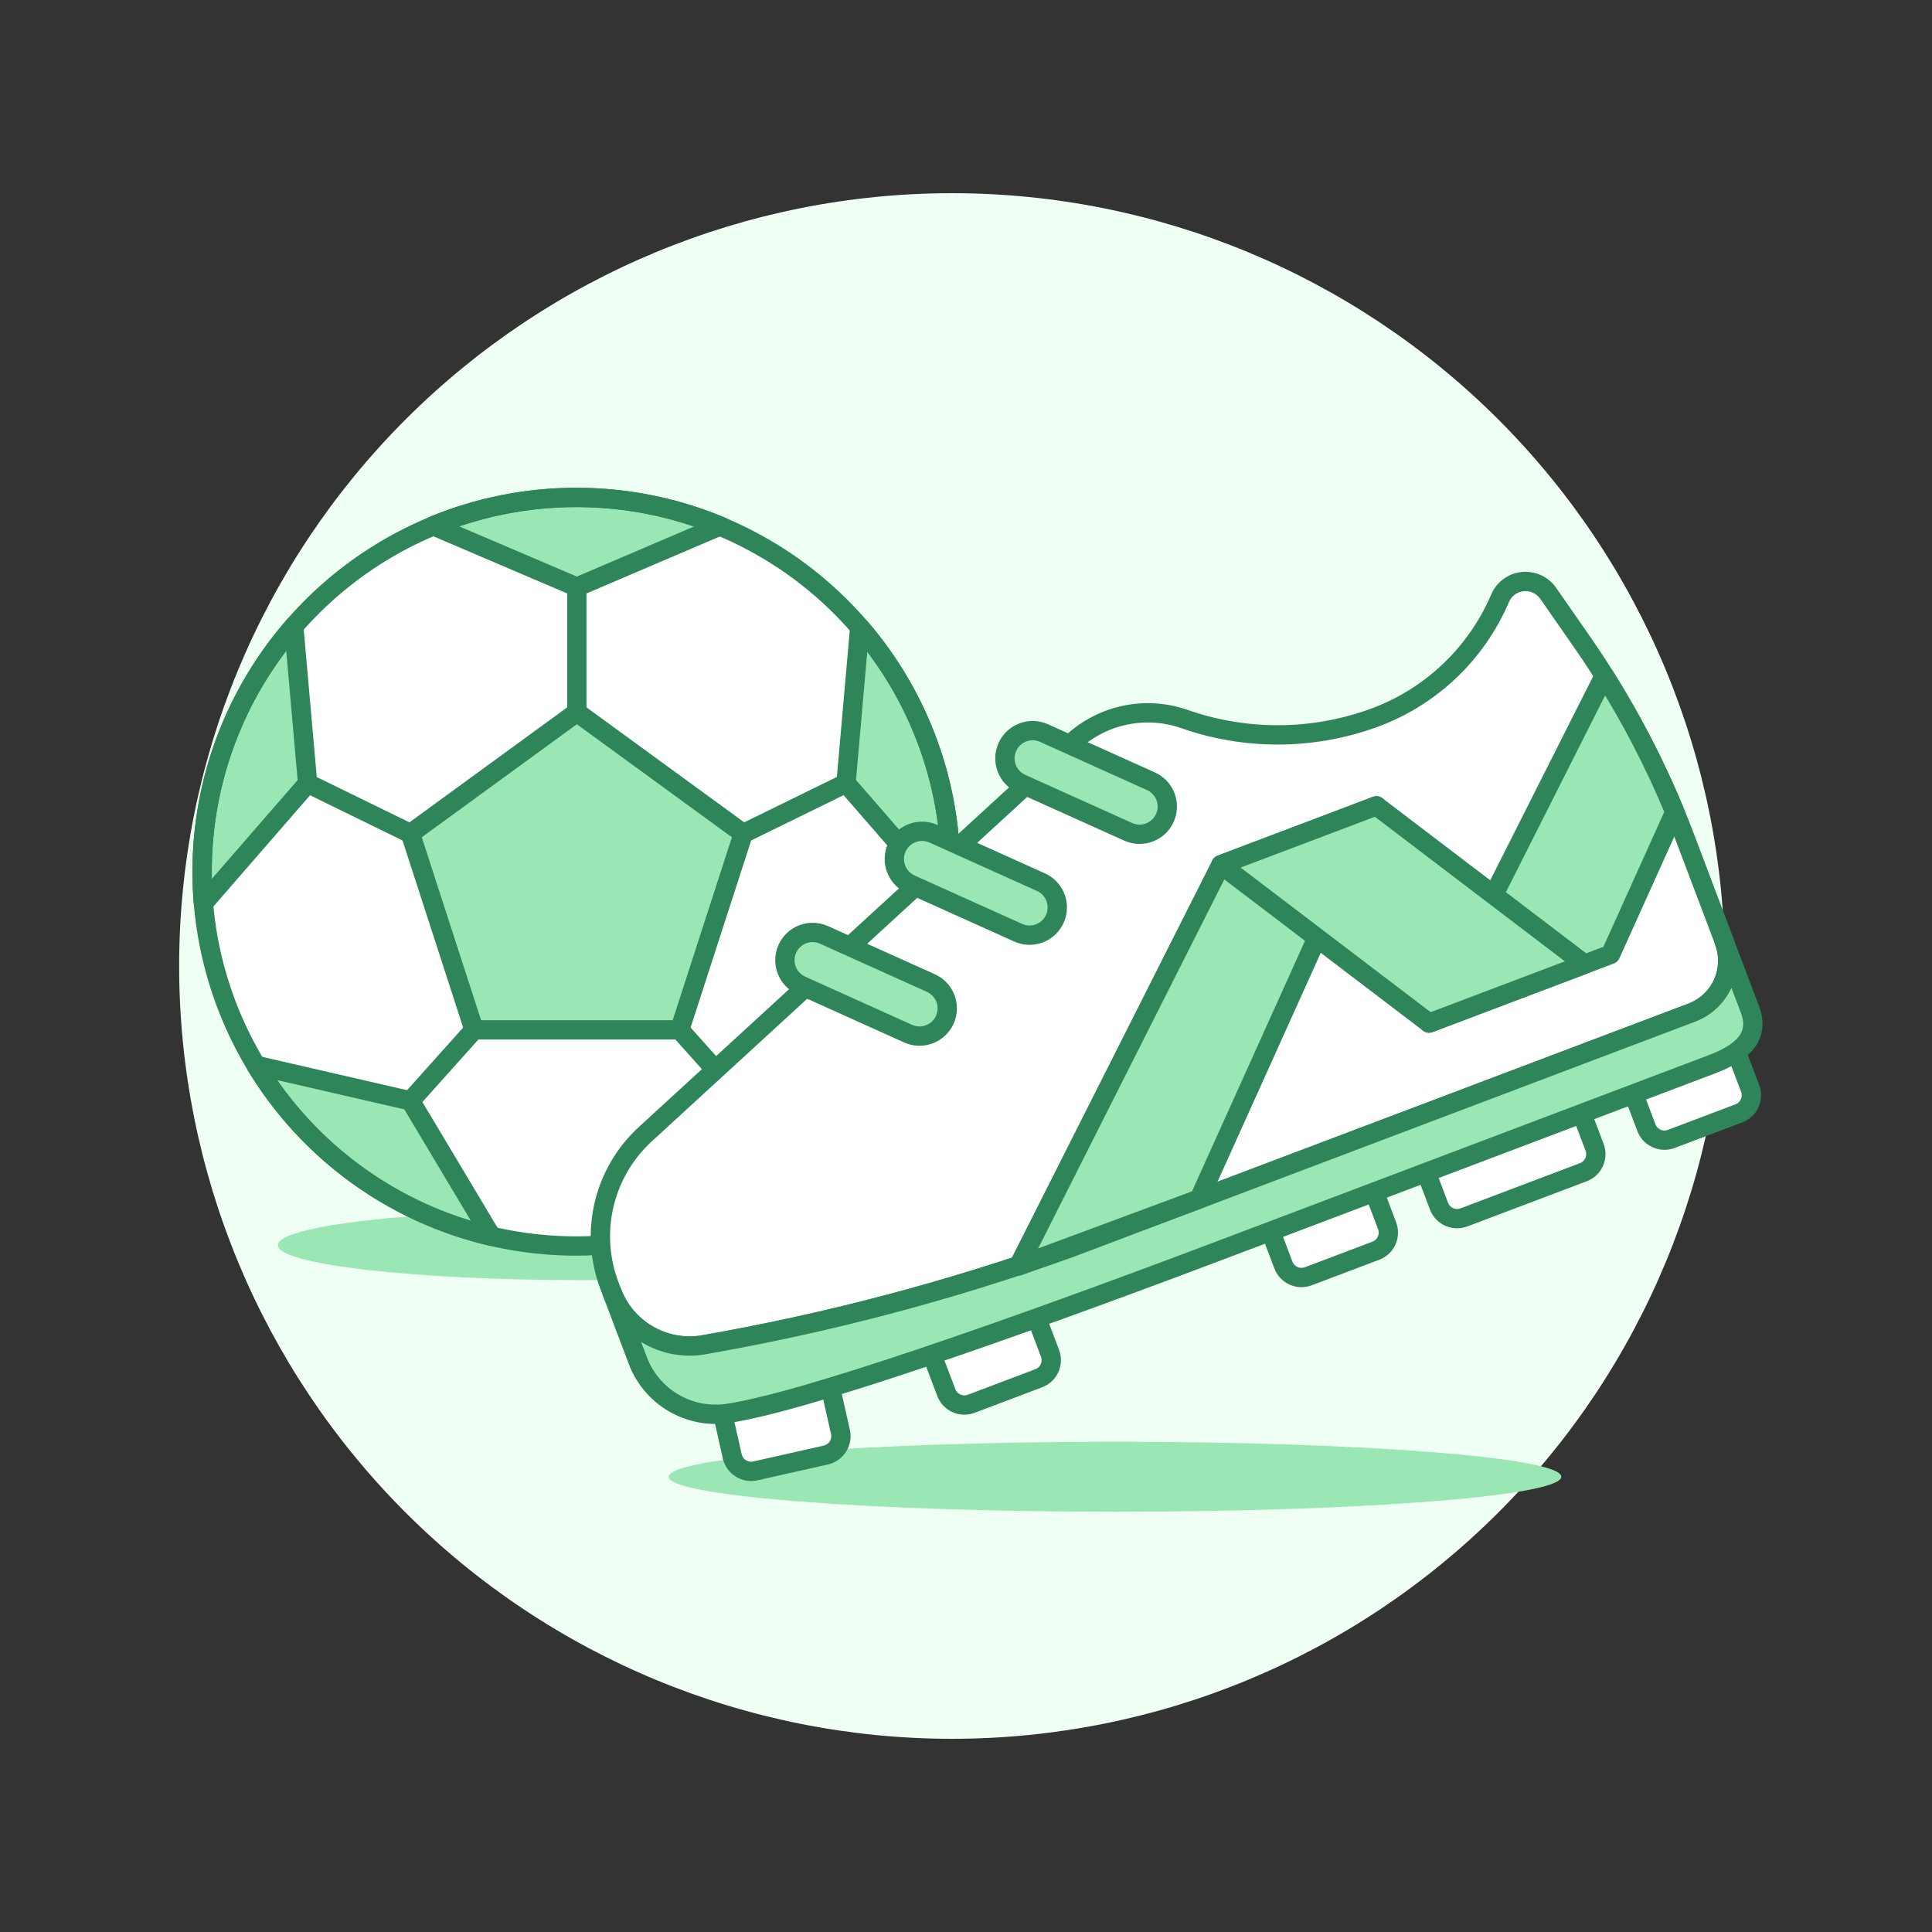 <svg width="140" height="140" viewBox="0 0 140 140" fill="none" xmlns="http://www.w3.org/2000/svg">
<rect x="0" y="0" width="140" height="140" fill="#333333" stroke="none"/>
<path d="M12.982 70C12.982 84.852 18.882 99.096 29.384 109.598C39.886 120.1 54.13 126 68.982 126C83.834 126 98.078 120.1 108.58 109.598C119.082 99.096 124.982 84.852 124.982 70C124.982 55.148 119.082 40.904 108.58 30.402C98.078 19.9 83.834 14 68.982 14C54.13 14 39.886 19.9 29.384 30.402C18.882 40.904 12.982 55.148 12.982 70V70Z" fill="#F0FFF4"/>
<path d="M64.235 90.229C64.235 88.829 54.363 87.692 42.185 87.692C30.006 87.692 20.135 88.829 20.135 90.229C20.135 91.629 30.008 92.764 42.185 92.764C54.362 92.764 64.235 91.629 64.235 90.229Z" fill="#9AE6B4"/>
<path d="M41.769 36.046C36.405 36.046 31.161 37.636 26.7 40.616C22.24 43.596 18.763 47.832 16.71 52.788C14.657 57.744 14.12 63.197 15.166 68.459C16.213 73.72 18.796 78.553 22.589 82.346C26.382 86.139 31.215 88.722 36.476 89.769C41.737 90.816 47.19 90.279 52.146 88.226C57.102 86.173 61.338 82.697 64.319 78.237C67.299 73.776 68.89 68.532 68.89 63.168C68.889 55.975 66.031 49.077 60.945 43.991C55.859 38.905 48.962 36.047 41.769 36.046V36.046Z" fill="white"/>
<path d="M34.352 74.628L29.742 60.404L41.8 51.615L53.858 60.404L49.254 74.628H34.352Z" fill="#9AE6B4" stroke="#2F855A" stroke-width="1.4" stroke-linecap="round" stroke-linejoin="round"/>
<path d="M41.8 42.541V51.615" stroke="#2F855A" stroke-width="1.4" stroke-linecap="round" stroke-linejoin="round"/>
<path d="M53.858 60.404L61.306 56.756" stroke="#2F855A" stroke-width="1.4" stroke-linecap="round" stroke-linejoin="round"/>
<path d="M49.253 74.628L53.858 79.769" stroke="#2F855A" stroke-width="1.4" stroke-linecap="round" stroke-linejoin="round"/>
<path d="M34.352 74.628L29.744 79.773" stroke="#2F855A" stroke-width="1.4" stroke-linecap="round" stroke-linejoin="round"/>
<path d="M22.291 56.763L29.742 60.405" stroke="#2F855A" stroke-width="1.4" stroke-linecap="round" stroke-linejoin="round"/>
<path d="M52.168 38.112L41.798 42.542L31.401 38.1C34.688 36.739 38.211 36.042 41.769 36.046V36.046C45.395 36.041 48.985 36.766 52.325 38.178" fill="#9AE6B4"/>
<path d="M52.168 38.112L41.798 42.542L31.401 38.1C34.688 36.739 38.211 36.042 41.769 36.046V36.046C45.395 36.041 48.985 36.766 52.325 38.178" stroke="#2F855A" stroke-width="1.4" stroke-linecap="round" stroke-linejoin="round"/>
<path d="M14.742 65.451L22.291 56.763L21.287 45.391C16.995 50.319 14.636 56.636 14.647 63.171C14.647 63.942 14.679 64.711 14.742 65.464" fill="#9AE6B4"/>
<path d="M14.742 65.451L22.291 56.763L21.287 45.391C16.995 50.319 14.636 56.636 14.647 63.171C14.647 63.942 14.679 64.711 14.742 65.464" stroke="#2F855A" stroke-width="1.4" stroke-linecap="round" stroke-linejoin="round"/>
<path d="M18.553 77.196L29.744 79.773L35.608 89.586C32.084 88.761 28.76 87.241 25.831 85.114C22.903 82.987 20.43 80.296 18.555 77.2" fill="#9AE6B4"/>
<path d="M18.553 77.196L29.744 79.773L35.608 89.586C32.084 88.761 28.76 87.241 25.831 85.114C22.903 82.987 20.43 80.296 18.555 77.2" stroke="#2F855A" stroke-width="1.4" stroke-linecap="round" stroke-linejoin="round"/>
<path d="M62.3 45.454L61.306 56.756L68.8 65.38C68.86 64.649 68.89 63.911 68.89 63.165C68.9 56.662 66.564 50.374 62.31 45.455" fill="#9AE6B4"/>
<path d="M62.3 45.454L61.306 56.756L68.8 65.38C68.86 64.649 68.89 63.911 68.89 63.165C68.9 56.662 66.564 50.374 62.31 45.455" stroke="#2F855A" stroke-width="1.4" stroke-linecap="round" stroke-linejoin="round"/>
<path d="M64.977 77.207L53.859 79.768L48.01 89.568C51.492 88.742 54.776 87.236 57.674 85.137C60.572 83.038 63.028 80.388 64.898 77.337" fill="#9AE6B4"/>
<path d="M64.977 77.207L53.859 79.768L48.01 89.568C51.492 88.742 54.776 87.236 57.674 85.137C60.572 83.038 63.028 80.388 64.898 77.337" stroke="#2F855A" stroke-width="1.4" stroke-linecap="round" stroke-linejoin="round"/>
<path d="M41.769 36.046C36.405 36.046 31.161 37.636 26.7 40.616C22.24 43.596 18.763 47.832 16.71 52.788C14.657 57.744 14.12 63.197 15.166 68.459C16.213 73.72 18.796 78.553 22.589 82.346C26.382 86.139 31.215 88.722 36.476 89.769C41.737 90.816 47.19 90.279 52.146 88.226C57.102 86.173 61.338 82.697 64.319 78.237C67.299 73.776 68.89 68.532 68.89 63.168C68.889 55.975 66.031 49.077 60.945 43.991C55.859 38.905 48.962 36.047 41.769 36.046V36.046Z" stroke="#2F855A" stroke-width="1.4" stroke-linecap="round" stroke-linejoin="round"/>
<path d="M113.137 107.01C113.137 105.61 98.659 104.475 80.797 104.475C62.934 104.475 48.457 105.61 48.457 107.01C48.457 108.41 62.937 109.546 80.797 109.546C98.657 109.546 113.137 108.412 113.137 107.01Z" fill="#9AE6B4"/>
<path d="M44.345 93.642L44.157 93.146C43.447 91.269 43.315 89.221 43.779 87.268C44.243 85.315 45.281 83.546 46.76 82.188L77.749 53.76C78.812 52.789 80.116 52.121 81.525 51.826C82.934 51.531 84.396 51.618 85.76 52.08C90.203 53.655 95.055 53.644 99.491 52.048C101.541 51.308 103.418 50.154 105.003 48.658C106.587 47.161 107.847 45.354 108.703 43.35C108.844 43.02 109.07 42.735 109.359 42.523C109.648 42.311 109.988 42.181 110.344 42.145C110.701 42.11 111.06 42.17 111.385 42.321C111.71 42.471 111.989 42.706 112.192 43.001L114.66 46.546C117.711 50.941 120.211 55.695 122.104 60.7L124.94 68.197C125.127 68.69 125.215 69.216 125.198 69.743C125.182 70.271 125.062 70.79 124.845 71.271C124.628 71.752 124.318 72.185 123.934 72.547C123.549 72.908 123.097 73.19 122.604 73.377L77.501 90.44C68.826 93.548 59.899 95.903 50.82 97.479C49.465 97.671 48.086 97.395 46.909 96.697C45.732 96 44.828 94.922 44.345 93.642V93.642Z" fill="white"/>
<path d="M59.85 105.436L54.741 106.585C54.562 106.626 54.375 106.632 54.193 106.601C54.011 106.57 53.837 106.503 53.681 106.405C53.525 106.307 53.39 106.179 53.284 106.028C53.177 105.877 53.102 105.707 53.061 105.527L52.045 101.013L59.885 99.248L60.901 103.763C60.983 104.124 60.918 104.503 60.721 104.816C60.524 105.13 60.211 105.352 59.85 105.436V105.436Z" fill="white" stroke="#2F855A" stroke-width="1.4" stroke-linecap="round" stroke-linejoin="round"/>
<path d="M75.277 99.87L70.377 101.724C70.205 101.789 70.022 101.819 69.838 101.814C69.654 101.808 69.473 101.766 69.306 101.69C69.138 101.615 68.987 101.507 68.861 101.373C68.735 101.239 68.637 101.081 68.572 100.909L66.934 96.582L74.451 93.738L76.089 98.066C76.22 98.413 76.208 98.798 76.056 99.136C75.904 99.474 75.624 99.739 75.277 99.87V99.87Z" fill="white" stroke="#2F855A" stroke-width="1.4" stroke-linecap="round" stroke-linejoin="round"/>
<path d="M99.704 90.629L94.804 92.483C94.632 92.548 94.449 92.578 94.265 92.572C94.081 92.567 93.9 92.525 93.733 92.449C93.565 92.373 93.414 92.266 93.288 92.131C93.162 91.997 93.064 91.84 92.999 91.668L91.361 87.341L98.878 84.497L100.516 88.825C100.647 89.171 100.635 89.556 100.483 89.895C100.331 90.233 100.051 90.497 99.704 90.629Z" fill="white" stroke="#2F855A" stroke-width="1.4" stroke-linecap="round" stroke-linejoin="round"/>
<path d="M126.01 80.676L121.11 82.53C120.938 82.595 120.755 82.626 120.571 82.62C120.387 82.614 120.206 82.572 120.039 82.496C119.871 82.421 119.72 82.313 119.594 82.179C119.468 82.045 119.37 81.887 119.305 81.715L117.668 77.388L125.184 74.544L126.822 78.872C126.953 79.219 126.941 79.604 126.789 79.942C126.637 80.281 126.357 80.545 126.01 80.676Z" fill="white" stroke="#2F855A" stroke-width="1.4" stroke-linecap="round" stroke-linejoin="round"/>
<path d="M114.736 84.942L106.081 88.217C105.734 88.348 105.348 88.336 105.01 88.184C104.672 88.031 104.408 87.75 104.276 87.403L102.638 83.075L113.912 78.81L115.55 83.138C115.615 83.309 115.646 83.493 115.64 83.676C115.634 83.86 115.592 84.041 115.517 84.209C115.441 84.376 115.333 84.527 115.199 84.653C115.065 84.779 114.908 84.877 114.736 84.942V84.942Z" fill="white" stroke="#2F855A" stroke-width="1.4" stroke-linecap="round" stroke-linejoin="round"/>
<path d="M44.345 93.642L44.157 93.146C43.447 91.269 43.315 89.221 43.779 87.268C44.243 85.315 45.281 83.546 46.76 82.188L77.749 53.76C78.812 52.789 80.116 52.121 81.525 51.826C82.934 51.531 84.396 51.618 85.76 52.08C90.203 53.655 95.055 53.644 99.491 52.048C101.541 51.308 103.418 50.154 105.003 48.658C106.587 47.161 107.847 45.354 108.703 43.35C108.844 43.02 109.07 42.735 109.359 42.523C109.648 42.311 109.988 42.181 110.344 42.145C110.701 42.11 111.06 42.17 111.385 42.321C111.71 42.471 111.989 42.706 112.192 43.001L114.66 46.546C117.711 50.941 120.211 55.695 122.104 60.7L124.94 68.197C125.127 68.69 125.215 69.216 125.198 69.743C125.182 70.271 125.062 70.79 124.845 71.271C124.628 71.752 124.318 72.185 123.934 72.547C123.549 72.908 123.097 73.19 122.604 73.377L77.501 90.44C68.826 93.548 59.899 95.903 50.82 97.479C49.465 97.671 48.086 97.395 46.909 96.697C45.732 96 44.828 94.922 44.345 93.642V93.642Z" stroke="#2F855A" stroke-width="1.4" stroke-linecap="round" stroke-linejoin="round"/>
<path d="M122.597 73.377L77.501 90.44C68.826 93.549 59.9 95.903 50.82 97.478C49.465 97.67 48.086 97.395 46.908 96.697C45.731 96 44.828 94.921 44.346 93.64L46.218 98.588C46.701 99.868 47.605 100.945 48.782 101.643C49.958 102.34 51.337 102.616 52.692 102.425C58.068 101.661 73.287 96.328 88.319 90.642L124.019 77.134C126.094 76.349 127.59 75.219 126.805 73.143L124.933 68.197C125.12 68.69 125.208 69.216 125.191 69.743C125.175 70.271 125.055 70.79 124.838 71.271C124.621 71.752 124.311 72.185 123.927 72.547C123.542 72.908 123.09 73.19 122.597 73.377V73.377Z" fill="#9AE6B4" stroke="#2F855A" stroke-width="1.4" stroke-linecap="round" stroke-linejoin="round"/>
<path d="M67.34 74.949C67.093 75.043 66.829 75.088 66.565 75.079C66.301 75.071 66.041 75.01 65.8 74.9L58.038 71.4C57.559 71.177 57.186 70.774 57.002 70.279C56.818 69.783 56.836 69.234 57.054 68.752C57.271 68.27 57.67 67.893 58.164 67.703C58.657 67.513 59.206 67.526 59.69 67.738L67.459 71.238C67.821 71.401 68.126 71.669 68.337 72.006C68.547 72.343 68.652 72.735 68.64 73.132C68.628 73.529 68.498 73.913 68.267 74.237C68.037 74.56 67.716 74.808 67.344 74.949H67.34Z" fill="#9AE6B4" stroke="#2F855A" stroke-width="1.4" stroke-linecap="round" stroke-linejoin="round"/>
<path d="M75.32 67.635C75.073 67.73 74.81 67.774 74.545 67.766C74.281 67.758 74.021 67.697 73.78 67.588L66.01 64.088C65.767 63.981 65.547 63.828 65.363 63.635C65.18 63.443 65.036 63.217 64.94 62.969C64.845 62.721 64.8 62.456 64.807 62.191C64.815 61.925 64.875 61.663 64.984 61.421C65.093 61.179 65.25 60.961 65.444 60.779C65.638 60.598 65.866 60.457 66.115 60.364C66.364 60.272 66.629 60.229 66.895 60.24C67.16 60.25 67.421 60.313 67.662 60.425L75.432 63.925C75.794 64.089 76.1 64.356 76.31 64.693C76.52 65.03 76.626 65.422 76.613 65.819C76.601 66.216 76.471 66.601 76.24 66.924C76.009 67.247 75.687 67.495 75.316 67.635H75.32Z" fill="#9AE6B4" stroke="#2F855A" stroke-width="1.4" stroke-linecap="round" stroke-linejoin="round"/>
<path d="M83.291 60.323C83.044 60.417 82.781 60.462 82.517 60.454C82.252 60.445 81.992 60.385 81.751 60.276L73.981 56.776C73.502 56.553 73.129 56.15 72.945 55.654C72.761 55.158 72.779 54.61 72.997 54.128C73.214 53.646 73.613 53.269 74.107 53.079C74.6 52.889 75.149 52.901 75.633 53.113L83.403 56.613C83.766 56.777 84.071 57.044 84.281 57.381C84.492 57.718 84.597 58.11 84.585 58.507C84.573 58.904 84.443 59.288 84.212 59.612C83.982 59.935 83.66 60.183 83.289 60.323H83.291Z" fill="#9AE6B4" stroke="#2F855A" stroke-width="1.4" stroke-linecap="round" stroke-linejoin="round"/>
<path d="M86.895 86.883L73.801 91.742L88.472 62.66L99.744 58.394L86.895 86.883Z" fill="#9AE6B4" stroke="#2F855A" stroke-width="1.4" stroke-linecap="round" stroke-linejoin="round"/>
<path d="M121.362 58.841C119.941 55.409 118.231 52.104 116.252 48.961L103.554 74.137L116.707 69.16L121.362 58.841Z" fill="#9AE6B4" stroke="#2F855A" stroke-width="1.4" stroke-linecap="round" stroke-linejoin="round"/>
<path d="M99.745 58.394L114.827 69.871L103.554 74.137L88.472 62.66L99.745 58.394Z" fill="#9AE6B4" stroke="#2F855A" stroke-width="1.4" stroke-linecap="round" stroke-linejoin="round"/>
</svg>
